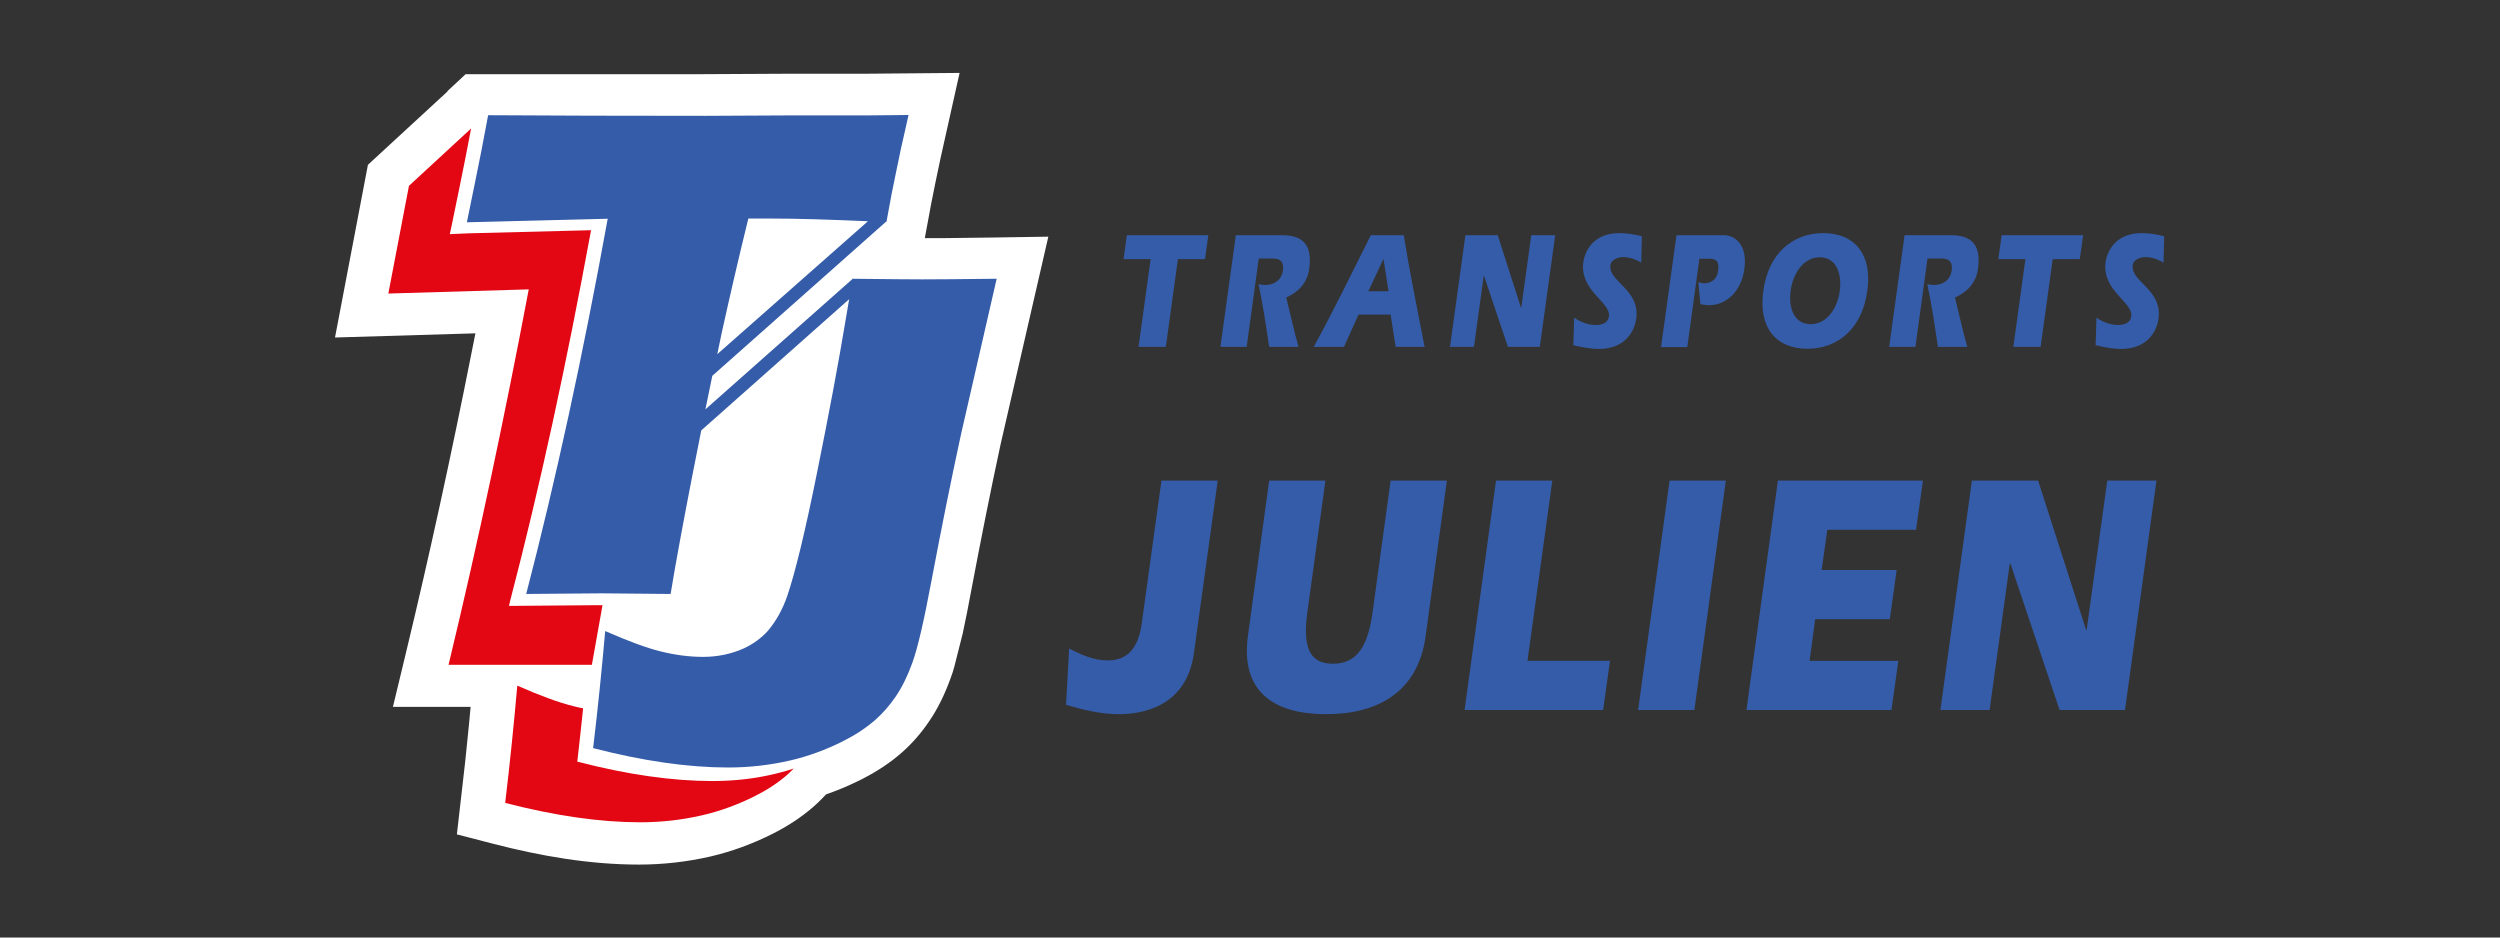 <svg xmlns="http://www.w3.org/2000/svg" id="Calque_1" viewBox="0 0 120 45"><rect x="0" y="0" width="120" height="45" fill="#333333" stroke="none"/><defs><style>.cls-1,.cls-2{fill:#e30613;}.cls-3,.cls-4{fill:#355ca8;}.cls-4,.cls-2,.cls-5{fill-rule:evenodd;}.cls-5{fill:#fff;}</style></defs><path class="cls-5" d="m21.97,40.06l1.7.44c2.27.59,4.64,1,6.99,1,1.16,0,2.32-.13,3.45-.39,1.02-.24,2-.6,2.94-1.07.72-.36,1.39-.79,2-1.32.15-.13.29-.27.42-.4l.18-.19.17-.06c.5-.18.99-.39,1.47-.63.72-.36,1.4-.79,2-1.32.5-.44.94-.95,1.31-1.5.44-.64.77-1.35,1.03-2.07.07-.18.13-.37.18-.56l.4-1.58c.15-.7.29-1.41.42-2.12.44-2.33.9-4.65,1.4-6.97h0s2.29-9.96,2.29-9.96l-2.57.04c-.8.01-1.61.02-2.42.03h-.94s.17-.91.17-.91c.05-.25.09-.51.14-.76.14-.72.29-1.43.44-2.14h0s.92-4.12.92-4.12l-4.6.04h-3.78l-3.92.02c-1.53,0-3.06,0-4.59,0h-6.82l-.87.81v.02l-3.82,3.52-1.58,8.29,6.74-.2-.19.95c-.96,4.85-2.01,9.68-3.17,14.49l-.6,2.49h3.73l-.08.85c-.11,1.17-.24,2.35-.38,3.52l-.2,1.75h0Z"></path><path class="cls-1" d="m24.25,38.53c.23-1.92.42-3.8.58-5.62,1.11.49,2.01.82,2.71.99.15.04.3.07.45.1-.09.85-.18,1.7-.28,2.56,2.4.62,4.56.93,6.48.93,1.04,0,2.03-.11,2.99-.34.31-.07.62-.16.92-.26-.1.1-.2.2-.3.29-.46.4-.98.74-1.58,1.04-.8.4-1.64.71-2.5.91-.95.22-1.95.34-2.99.34-1.92,0-4.08-.31-6.48-.93"></path><path class="cls-4" d="m41.66,10.62c-1.83-.08-3.37-.13-4.63-.13h-1.11c-.49,1.99-.91,3.82-1.28,5.5-.07.34-.14.67-.21,1.01l7.23-6.38h0Zm-16.41,17.92c1.42-5.46,2.73-11.48,3.92-18.04l-6.76.17.38-1.86c.21-1,.42-2.09.64-3.28,2.99.02,6.47.03,10.44.03l3.9-.02h3.79l2.05-.02-.37,1.64c-.18.89-.34,1.61-.45,2.19-.11.58-.19,1.01-.24,1.3h-.03l-8.33,7.39c-.11.54-.22,1.08-.33,1.61l.37-.33h0s6.68-5.92,6.68-5.92v-.02c1.68.02,2.8.03,3.36.03.7,0,1.89-.01,3.57-.03l-1.71,7.46c-.48,2.21-.95,4.55-1.42,7.04-.36,1.92-.66,3.23-.92,3.94-.23.64-.5,1.18-.8,1.62-.28.41-.61.79-.97,1.11-.46.4-.98.74-1.58,1.04-.8.4-1.64.71-2.5.91-.95.22-1.95.34-2.99.34-1.92,0-4.08-.31-6.48-.93.23-1.92.42-3.8.58-5.62,1.11.49,2.01.82,2.71.99.7.17,1.36.25,1.99.25.7,0,1.36-.14,1.96-.41.45-.21.83-.49,1.14-.83.4-.47.71-1.03.93-1.66.39-1.14.87-3.12,1.44-5.95.57-2.82,1.03-5.26,1.37-7.32l.17-1-6.66,5.91h0l-.44.39c-.16.79-.31,1.56-.46,2.33-.44,2.27-.78,4.11-1.01,5.52-1.72-.02-2.83-.03-3.33-.03-.45,0-1.66.01-3.62.03h0Z"></path><path class="cls-2" d="m22.61,6.17l-2.98,2.75-.99,5.17,6.74-.2c-1.14,6.01-2.4,12.01-3.85,18.02h6.88l.51-2.86h-.43c-.45,0-1.66.01-3.62.03h-.44s.08-.33.08-.33c1.4-5.37,2.68-11.27,3.86-17.7l-5.9.15-.88.04.08-.37.38-1.85c.18-.88.37-1.82.56-2.84"></path><path class="cls-3" d="m54.09,11.29h3.91l-.16,1.15h-1.3l-.58,4.21h-1.31l.58-4.21h-1.3l.16-1.15h0Z"></path><path class="cls-3" d="m59.31,11.29h2.23c1.1,0,1.45.57,1.3,1.63-.09.64-.49,1.09-1.1,1.36.2.8.38,1.65.59,2.37h-1.41c-.15-1.01-.3-2.03-.51-3.01.11.02.22.04.32.04.36,0,.78-.18.85-.7.08-.57-.33-.57-.52-.57h-.64l-.58,4.24h-1.26l.74-5.36h0Z"></path><path class="cls-3" d="m63.06,16.65c.95-1.74,1.84-3.56,2.74-5.36h1.58c.28,1.76.66,3.59,1,5.36h-1.39l-.24-1.55h-1.54l-.7,1.55h-1.44Zm3.59-2.67l-.24-1.54h-.01l-.72,1.54h.98,0Z"></path><path class="cls-3" d="m70.34,11.29h1.55l1.12,3.49h.01l.48-3.49h1.15l-.74,5.36h-1.53l-1.15-3.42h-.01l-.47,3.42h-1.15l.74-5.36h0Z"></path><path class="cls-3" d="m75.55,15.24c.3.21.67.36,1.04.36.21,0,.59-.04.64-.42.09-.68-1.42-1.23-1.23-2.6.09-.63.57-1.39,1.72-1.39.38,0,.75.06,1.09.15l-.03,1.27c-.27-.17-.58-.27-.88-.27-.2,0-.57.11-.6.39-.11.79,1.43,1.16,1.24,2.56-.1.72-.63,1.46-1.79,1.46-.42,0-.83-.09-1.23-.18l.04-1.33h0Z"></path><path class="cls-3" d="m80.46,11.29h2.33c.3,0,1.12.27.94,1.62-.14,1.05-.85,1.74-1.7,1.74-.14,0-.28-.03-.41-.05l-.1-1.05c.09,0,.17.05.26.05.34,0,.64-.18.69-.59.08-.54-.16-.59-.45-.59h-.45l-.58,4.24h-1.26l.74-5.36h0Z"></path><path class="cls-3" d="m84.64,13.96c.24-1.78,1.39-2.77,2.88-2.77s2.36,1,2.11,2.77c-.24,1.79-1.39,2.78-2.88,2.78s-2.36-1-2.11-2.78h0Zm1.31,0c-.11.83.17,1.6.96,1.6s1.29-.77,1.4-1.6-.17-1.61-.96-1.61-1.29.78-1.4,1.61h0Z"></path><path class="cls-3" d="m91.41,11.29h2.23c1.1,0,1.45.57,1.3,1.63-.09.64-.49,1.09-1.1,1.36.2.8.38,1.65.59,2.37h-1.41c-.15-1.01-.3-2.03-.51-3.01.11.02.22.04.32.04.36,0,.78-.18.85-.7.08-.57-.33-.57-.52-.57h-.64l-.58,4.24h-1.26l.74-5.36h0Z"></path><path class="cls-3" d="m96.08,11.29h3.91l-.16,1.15h-1.3l-.58,4.21h-1.31l.58-4.21h-1.3l.16-1.15h0Z"></path><path class="cls-3" d="m100.62,15.24c.3.21.67.36,1.04.36.21,0,.59-.04.64-.42.09-.68-1.42-1.23-1.23-2.6.09-.63.57-1.39,1.72-1.39.38,0,.75.06,1.09.15l-.03,1.27c-.27-.17-.58-.27-.88-.27-.2,0-.57.11-.6.39-.11.79,1.43,1.16,1.24,2.56-.1.72-.63,1.46-1.79,1.46-.42,0-.83-.09-1.23-.18l.04-1.33h0Z"></path><path class="cls-3" d="m51.31,31.12c.56.3,1.18.58,1.86.58.64,0,1.42-.25,1.63-1.75l.95-6.88h2.7l-1.14,8.27c-.35,2.58-2.47,2.94-3.61,2.94-.87,0-1.72-.21-2.53-.45l.15-2.71h0Z"></path><path class="cls-3" d="m63.62,23.07l-.86,6.27c-.22,1.58,0,2.52,1.22,2.52s1.7-.94,1.91-2.52l.86-6.27h2.7l-1.02,7.46c-.36,2.66-2.26,3.75-4.78,3.75s-4.11-1.09-3.75-3.75l1.02-7.46h2.7Z"></path><path class="cls-3" d="m71.81,23.07h2.7l-1.19,8.65h3.96l-.33,2.36h-6.65l1.51-11.01Z"></path><path class="cls-3" d="m80.14,23.07h2.7l-1.51,11.01h-2.7l1.51-11.01Z"></path><path class="cls-3" d="m91.04,27.36l-.33,2.36h-3.58l-.27,2h4.26l-.33,2.36h-6.96l1.51-11.01h6.96l-.33,2.36h-4.26l-.27,1.93h3.58Z"></path><path class="cls-3" d="m94.65,23.07h3.18l2.3,7.16h.03l.99-7.16h2.36l-1.51,11.01h-3.14l-2.36-7.03h-.03l-.97,7.03h-2.36l1.51-11.01h0Z"></path></svg>